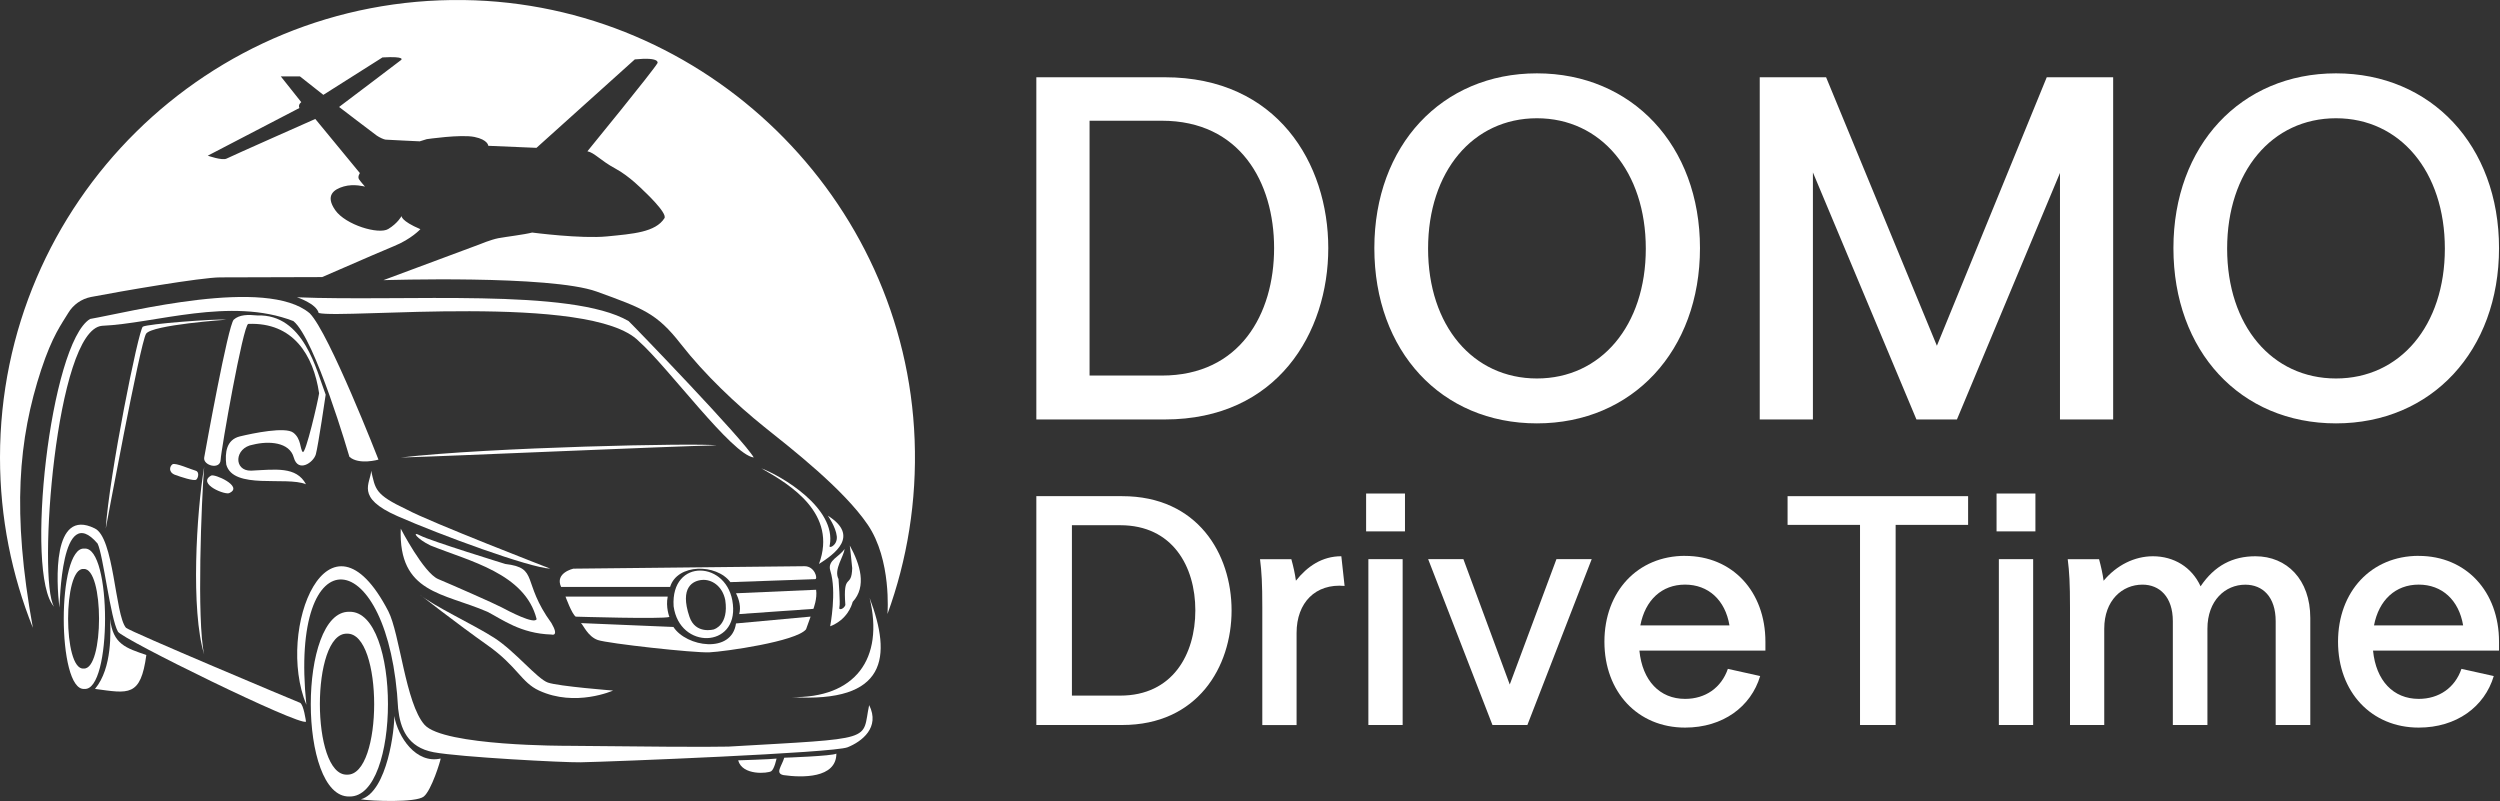 <?xml version="1.0" encoding="UTF-8"?> <svg xmlns="http://www.w3.org/2000/svg" viewBox="0 0 103 33" fill="none"><rect x="0" y="0" width="103" height="33" fill="#333333" stroke="none"/><path d="M23.908 31.407C25.222 31.382 34.34 31.02 34.92 30.788C35.5 30.556 36.273 29.976 35.809 29.05C35.492 30.542 36.184 30.404 30.009 30.76C29.191 30.783 26.296 30.76 23.372 30.727C23.372 30.727 18.272 30.746 17.49 29.86C16.707 28.977 16.475 26.107 15.998 25.181C13.543 20.446 11.336 25.928 12.622 29.036C11.888 21.93 16.045 22.329 16.403 29.195C16.491 30.007 16.781 30.788 17.867 30.992C18.953 31.195 23.243 31.419 23.908 31.407Z" fill="white"></path><path d="M14.394 25.205C12.274 25.157 12.274 32.865 14.394 32.816C16.514 32.864 16.514 25.155 14.394 25.205ZM14.297 31.916C12.806 31.96 12.806 26.062 14.297 26.107C15.789 26.064 15.789 31.962 14.297 31.916Z" fill="white"></path><path d="M14.866 32.932C15.287 33.004 17.14 33.078 17.46 32.817C17.779 32.557 18.155 31.326 18.155 31.252C17.137 31.48 16.4 30.369 16.242 29.499C16.264 29.962 15.973 32.619 14.866 32.932Z" fill="white"></path><path d="M12.607 29.731C12.607 29.731 12.511 29.011 12.357 28.953C12.203 28.895 5.343 26.017 5.189 25.863C4.735 25.322 4.703 22.123 3.895 21.766C2.148 20.908 2.323 23.967 2.446 25.032C2.474 24.918 2.5 20.614 4.02 22.394C4.252 22.857 4.551 25.493 4.86 26.026C5.041 26.338 12.374 29.935 12.607 29.731Z" fill="white"></path><path d="M23.116 24.182H27.608C27.903 23.216 29.519 23.216 30.091 23.984C30.091 23.984 33.472 23.867 33.587 23.861C33.703 23.855 33.569 23.322 33.143 23.328C32.718 23.334 23.62 23.429 23.62 23.429C23.62 23.429 22.847 23.604 23.118 24.182H23.116Z" fill="white"></path><path d="M23.299 24.58C23.299 24.58 23.559 25.299 23.72 25.406C23.72 25.406 27.272 25.514 27.579 25.419C27.579 25.419 27.42 25.013 27.51 24.58H23.3H23.299Z" fill="white"></path><path d="M30.323 24.443C30.456 24.703 30.534 25.019 30.456 25.3L33.512 25.085C33.512 25.085 33.679 24.661 33.624 24.298L30.322 24.443H30.323Z" fill="white"></path><path d="M23.936 25.674C24.023 25.732 24.212 26.224 24.631 26.369C25.052 26.514 28.593 26.905 29.227 26.876C29.862 26.846 32.803 26.43 33.209 25.928C33.209 25.928 33.247 25.827 33.397 25.404L30.323 25.686C30.147 26.949 28.279 26.654 27.745 25.831L23.936 25.672V25.674Z" fill="white"></path><path d="M2.226 24.993C1.012 23.678 2.064 14.139 3.711 13.141C5.313 12.862 10.982 11.397 12.762 12.909C13.563 13.721 15.593 18.936 15.593 18.936C15.593 18.936 14.791 19.168 14.396 18.821C14.396 18.821 12.985 13.953 12.087 13.228C9.491 12.223 6.387 13.33 4.205 13.423C2.29 13.588 1.543 23.925 2.227 24.993H2.226Z" fill="white"></path><path d="M31.056 18.85C30.631 18.111 26.129 13.446 25.898 13.228C23.526 11.853 16.651 12.432 12.235 12.248C12.235 12.248 13.029 12.503 13.13 12.895C14.096 13.152 24.346 12.059 26.314 14.053C27.523 15.122 30.165 18.749 31.058 18.849L31.056 18.85Z" fill="white"></path><path d="M34.108 21.246C35.439 22.087 34.371 22.834 33.742 23.236C34.507 21.169 32.581 19.975 31.366 19.296C32.18 19.598 34.468 20.929 34.186 22.465C34.108 22.638 34.515 22.483 34.476 22.097C34.437 21.71 34.109 21.247 34.109 21.247L34.108 21.246Z" fill="white"></path><path d="M35.015 22.482C35.435 23.245 35.721 24.162 35.13 24.798C35.091 24.954 34.898 25.534 34.203 25.803C34.203 25.803 34.48 24.368 34.209 23.512C34.073 23.077 34.603 22.935 34.794 22.616C34.778 22.91 34.338 23.462 34.547 23.855C34.547 23.855 34.627 24.87 34.583 25.017C34.539 25.166 34.772 25.093 34.829 24.927C34.722 23.538 35.085 24.287 35.111 23.406C35.075 23.007 35.012 22.482 35.012 22.482H35.015Z" fill="white"></path><path d="M16.511 21.777C16.411 24.455 18.27 24.418 20.082 25.206C20.689 25.515 21.444 26.104 22.719 26.143C22.719 26.143 23.057 26.249 22.719 25.671C21.477 23.961 22.218 23.401 20.82 23.236C20.82 23.236 17.716 22.279 17.32 22.067C16.924 21.855 17.175 22.203 17.734 22.473C19.337 23.121 21.634 23.623 22.109 25.507C22.022 25.736 20.961 25.18 20.66 25.019C20.359 24.859 18.651 24.109 18.052 23.857C17.454 23.603 16.509 21.777 16.509 21.777H16.511Z" fill="white"></path><path d="M15.292 19.391C15.273 19.915 14.616 20.491 16.374 21.264C18.132 22.038 21.83 23.395 22.671 23.428C22.671 23.428 17.725 21.515 16.759 20.993C15.429 20.364 15.473 20.163 15.29 19.389L15.292 19.391Z" fill="white"></path><path d="M16.511 18.85C20.16 18.425 28.732 18.246 29.532 18.348C27.605 18.386 18.409 18.799 16.511 18.85Z" fill="white"></path><path d="M12.606 19.951C11.785 19.614 9.612 20.189 9.322 19.14C9.264 18.657 9.322 18.116 9.882 17.98C10.441 17.845 11.755 17.575 12.084 17.826C12.413 18.077 12.355 18.489 12.471 18.621C12.586 18.754 13.108 16.494 13.147 16.204C12.913 14.62 12.072 13.269 10.229 13.345C10.017 13.384 9.109 18.523 9.09 18.947C9.071 19.372 8.356 19.179 8.413 18.85C8.471 18.521 9.399 13.382 9.631 13.17C9.863 12.959 10.211 12.959 10.597 12.996C12.525 12.932 13.036 15.268 13.418 16.261C13.418 16.261 13.11 18.367 13.013 18.715C12.916 19.062 12.279 19.488 12.104 18.85C11.93 18.213 11.08 18.157 10.424 18.32C9.648 18.446 9.614 19.408 10.346 19.391C11.358 19.341 12.21 19.209 12.606 19.951Z" fill="white"></path><path d="M8.412 19.237C8.093 21.124 7.854 25.146 8.412 26.965C8.1 25.579 8.303 20.532 8.412 19.237Z" fill="white"></path><path d="M9.342 13.17C8.841 13.132 6.058 13.345 5.884 13.46C5.709 13.576 4.494 19.603 4.358 21.777C4.358 21.777 5.776 14.118 6.019 13.75C6.263 13.382 9.342 13.17 9.342 13.17Z" fill="white"></path><path d="M7.217 19.564C7.429 19.645 8.001 19.835 8.088 19.759C8.175 19.683 8.22 19.43 8.057 19.391C7.893 19.352 7.224 19.05 7.107 19.128C6.991 19.206 6.922 19.454 7.217 19.566V19.564Z" fill="white"></path><path d="M8.694 19.597C8.099 19.938 9.332 20.432 9.463 20.306C10.032 20.036 8.813 19.499 8.694 19.597Z" fill="white"></path><path d="M35.827 24.631C36.745 27.059 36.567 28.972 32.6 28.721C35.228 28.773 36.437 27.151 35.827 24.631Z" fill="white"></path><path d="M17.262 24.472C17.861 24.974 19.483 25.716 20.353 26.273C21.223 26.829 22.13 27.968 22.574 28.122C23.018 28.277 25.259 28.451 25.259 28.451C25.259 28.451 23.71 29.146 22.208 28.451C21.469 28.11 21.319 27.456 20.083 26.582C18.847 25.71 17.262 24.472 17.262 24.472Z" fill="white"></path><path d="M3.477 22.602C2.343 22.499 2.343 28.486 3.477 28.383C4.612 28.486 4.612 22.499 3.477 22.602ZM3.443 27.544C2.594 27.616 2.594 23.37 3.443 23.442C4.293 23.37 4.293 27.616 3.443 27.544Z" fill="white"></path><path d="M4.538 25.493C4.552 25.994 4.639 27.515 3.914 28.383C5.298 28.57 5.794 28.724 6.029 26.986C5.212 26.703 4.645 26.553 4.538 25.493Z" fill="white"></path><path d="M34.459 31.049C34.456 32.078 33.029 32.041 32.283 31.935C31.921 31.863 32.209 31.566 32.311 31.218C32.311 31.218 34.287 31.151 34.459 31.049Z" fill="white"></path><path d="M31.994 31.252C31.994 31.252 31.905 31.687 31.774 31.774C31.643 31.862 30.587 31.968 30.412 31.326C30.412 31.326 31.807 31.282 31.994 31.254V31.252Z" fill="white"></path><path d="M1.7 15.225C2.159 13.832 2.537 13.351 2.807 12.901C3.014 12.553 3.356 12.312 3.753 12.235C4.974 12 8.295 11.428 9.074 11.428C10.052 11.428 13.273 11.416 13.273 11.416C15.205 10.575 15.928 10.264 16.235 10.139C16.946 9.851 17.32 9.442 17.32 9.442C16.509 9.098 16.545 8.9 16.545 8.9C16.545 8.9 16.391 9.196 15.996 9.435C15.602 9.675 14.237 9.266 13.813 8.66C13.389 8.054 13.749 7.801 14.165 7.681C14.581 7.561 15.038 7.689 15.038 7.689C15.038 7.689 14.862 7.491 14.792 7.387C14.721 7.281 14.827 7.132 14.827 7.132L12.99 4.901C12.99 4.901 9.511 6.442 9.335 6.534C9.159 6.626 8.56 6.414 8.56 6.414L12.335 4.45C12.271 4.302 12.413 4.21 12.413 4.21L11.568 3.147H12.357L13.322 3.908L15.758 2.366C16.744 2.31 16.525 2.472 16.525 2.472C16.525 2.472 14.048 4.353 13.998 4.385C13.948 4.416 13.998 4.427 13.998 4.427C13.998 4.427 15.404 5.504 15.521 5.585C15.638 5.666 15.817 5.747 15.887 5.753C15.957 5.761 17.293 5.823 17.293 5.823L17.583 5.733C17.583 5.733 18.983 5.527 19.547 5.642C20.113 5.759 20.117 6.007 20.117 6.007L22.103 6.091L26.154 2.447C27.22 2.341 27.089 2.6 27.089 2.6C26.899 2.932 24.201 6.233 24.201 6.233C24.486 6.286 24.756 6.624 25.347 6.941C25.938 7.257 26.508 7.849 26.508 7.849C26.508 7.849 27.51 8.775 27.375 8.99C27.005 9.572 26.075 9.634 25.009 9.74C23.942 9.846 21.924 9.581 21.924 9.581C21.628 9.661 20.841 9.756 20.535 9.813C20.228 9.871 19.742 10.074 19.742 10.074C19.742 10.074 17.974 10.733 15.795 11.543C15.795 11.543 22.672 11.321 24.586 12.014C26.5 12.708 27.061 12.906 28.046 14.168C29.031 15.431 30.344 16.67 31.485 17.585C32.626 18.498 34.752 20.152 35.749 21.615C36.742 23.073 36.564 25.278 36.564 25.297C37.375 23.071 37.778 20.651 37.683 18.124C37.309 8.163 29.07 0.134 19.104 0.002C8.577 -0.137 0 8.354 0 18.849C0 21.33 0.485 23.696 1.354 25.866C0.489 21.098 0.756 18.101 1.7 15.223V15.225Z" fill="white"></path><path d="M30.195 24.901C30.013 23.093 27.624 22.967 27.753 24.979C28 26.773 30.395 26.706 30.195 24.901ZM29.418 25.93C29.407 25.933 28.657 26.149 28.406 25.412C27.99 24.187 28.554 23.922 28.931 23.893C29.309 23.863 29.759 24.128 29.881 24.722C30.034 25.75 29.427 25.925 29.416 25.928L29.418 25.93Z" fill="white"></path><path d="M42.697 20.442H46.235C49.343 20.442 50.741 22.822 50.741 25.149C50.741 27.476 49.343 29.87 46.235 29.87H42.697V20.442ZM44.163 28.659H46.154C48.306 28.659 49.248 26.965 49.248 25.149C49.248 23.333 48.306 21.639 46.154 21.639H44.163V28.66V28.659Z" fill="white"></path><path d="M53.203 23.037C53.285 23.333 53.352 23.629 53.392 23.925C53.863 23.333 54.468 22.917 55.263 22.917L55.397 24.14C54.2 24.033 53.419 24.826 53.419 26.078V29.872H52.007V25.029C52.007 24.033 51.98 23.562 51.913 23.038H53.203V23.037Z" fill="white"></path><path d="M56.284 20.333H57.885V21.893H56.284V20.333ZM56.377 23.037H57.789V29.87H56.377V23.037Z" fill="white"></path><path d="M65.578 23.037L62.928 29.87H61.489L58.84 23.037H60.292L62.202 28.202L64.125 23.037H65.578Z" fill="white"></path><path d="M69.426 22.903C71.376 22.903 72.735 24.369 72.735 26.441V26.804H67.543C67.665 28.041 68.377 28.794 69.426 28.794C70.26 28.794 70.919 28.338 71.188 27.557L72.519 27.853C72.141 29.117 70.985 29.977 69.424 29.977C67.475 29.977 66.102 28.511 66.102 26.439C66.102 24.368 67.473 22.901 69.424 22.901L69.426 22.903ZM67.582 25.767H71.254C71.08 24.718 70.38 24.086 69.424 24.086C68.469 24.086 67.783 24.718 67.582 25.767Z" fill="white"></path><path d="M76.635 21.625H73.648V20.442H81.086V21.625H78.1V29.87H76.633V21.625H76.635Z" fill="white"></path><path d="M82.258 20.333H83.859V21.893H82.258V20.333ZM82.353 23.037H83.766V29.87H82.353V23.037Z" fill="white"></path><path d="M90.948 29.87H89.521V25.593C89.521 24.584 88.969 24.087 88.27 24.087C87.436 24.087 86.695 24.732 86.695 25.903V29.871H85.284V25.029C85.284 24.033 85.257 23.562 85.19 23.038H86.481C86.561 23.334 86.629 23.631 86.669 23.927C87.207 23.281 87.947 22.918 88.7 22.918C89.56 22.918 90.301 23.362 90.664 24.156C91.242 23.295 91.995 22.918 92.924 22.918C94.215 22.918 95.184 23.874 95.184 25.46V29.871H93.758V25.595C93.758 24.586 93.22 24.089 92.506 24.089C91.686 24.089 90.946 24.734 90.946 25.904V29.873L90.948 29.87Z" fill="white"></path><path d="M99.651 22.903C101.601 22.903 102.96 24.369 102.96 26.441V26.804H97.769C97.89 28.041 98.602 28.794 99.651 28.794C100.485 28.794 101.144 28.338 101.412 27.557L102.743 27.853C102.367 29.117 101.21 29.977 99.65 29.977C97.7 29.977 96.327 28.511 96.327 26.439C96.327 24.368 97.698 22.901 99.65 22.901L99.651 22.903ZM97.809 25.767H101.481C101.306 24.718 100.607 24.086 99.651 24.086C98.696 24.086 98.01 24.718 97.809 25.767Z" fill="white"></path><path d="M42.697 3.183H47.987C52.633 3.183 54.725 6.743 54.725 10.222C54.725 13.701 52.633 17.282 47.987 17.282H42.697V3.184V3.183ZM44.89 15.473H47.867C51.085 15.473 52.493 12.938 52.493 10.222C52.493 7.505 51.085 4.974 47.867 4.974H44.89V15.473Z" fill="white"></path><path d="M56.623 10.222C56.623 5.998 59.4 3.022 63.321 3.022C67.243 3.022 70.039 5.998 70.039 10.222C70.039 14.445 67.264 17.443 63.321 17.443C59.378 17.443 56.623 14.467 56.623 10.222ZM67.807 10.243C67.807 7.065 65.957 4.872 63.321 4.872C60.685 4.872 58.837 7.065 58.837 10.243C58.837 13.421 60.687 15.593 63.321 15.593C65.955 15.593 67.807 13.421 67.807 10.243Z" fill="white"></path><path d="M72.499 3.183H75.235L79.8 14.245L84.326 3.183H87.062V17.281H84.871V7.125L80.626 17.281H78.957L74.692 7.104V17.281H72.501V3.183H72.499Z" fill="white"></path><path d="M89.545 10.222C89.545 5.998 92.321 3.022 96.243 3.022C100.164 3.022 102.96 5.998 102.96 10.222C102.96 14.445 100.186 17.443 96.243 17.443C92.299 17.443 89.545 14.467 89.545 10.222ZM100.728 10.243C100.728 7.065 98.878 4.872 96.243 4.872C93.607 4.872 91.758 7.065 91.758 10.243C91.758 13.421 93.608 15.593 96.243 15.593C98.876 15.593 100.728 13.421 100.728 10.243Z" fill="white"></path></svg> 
